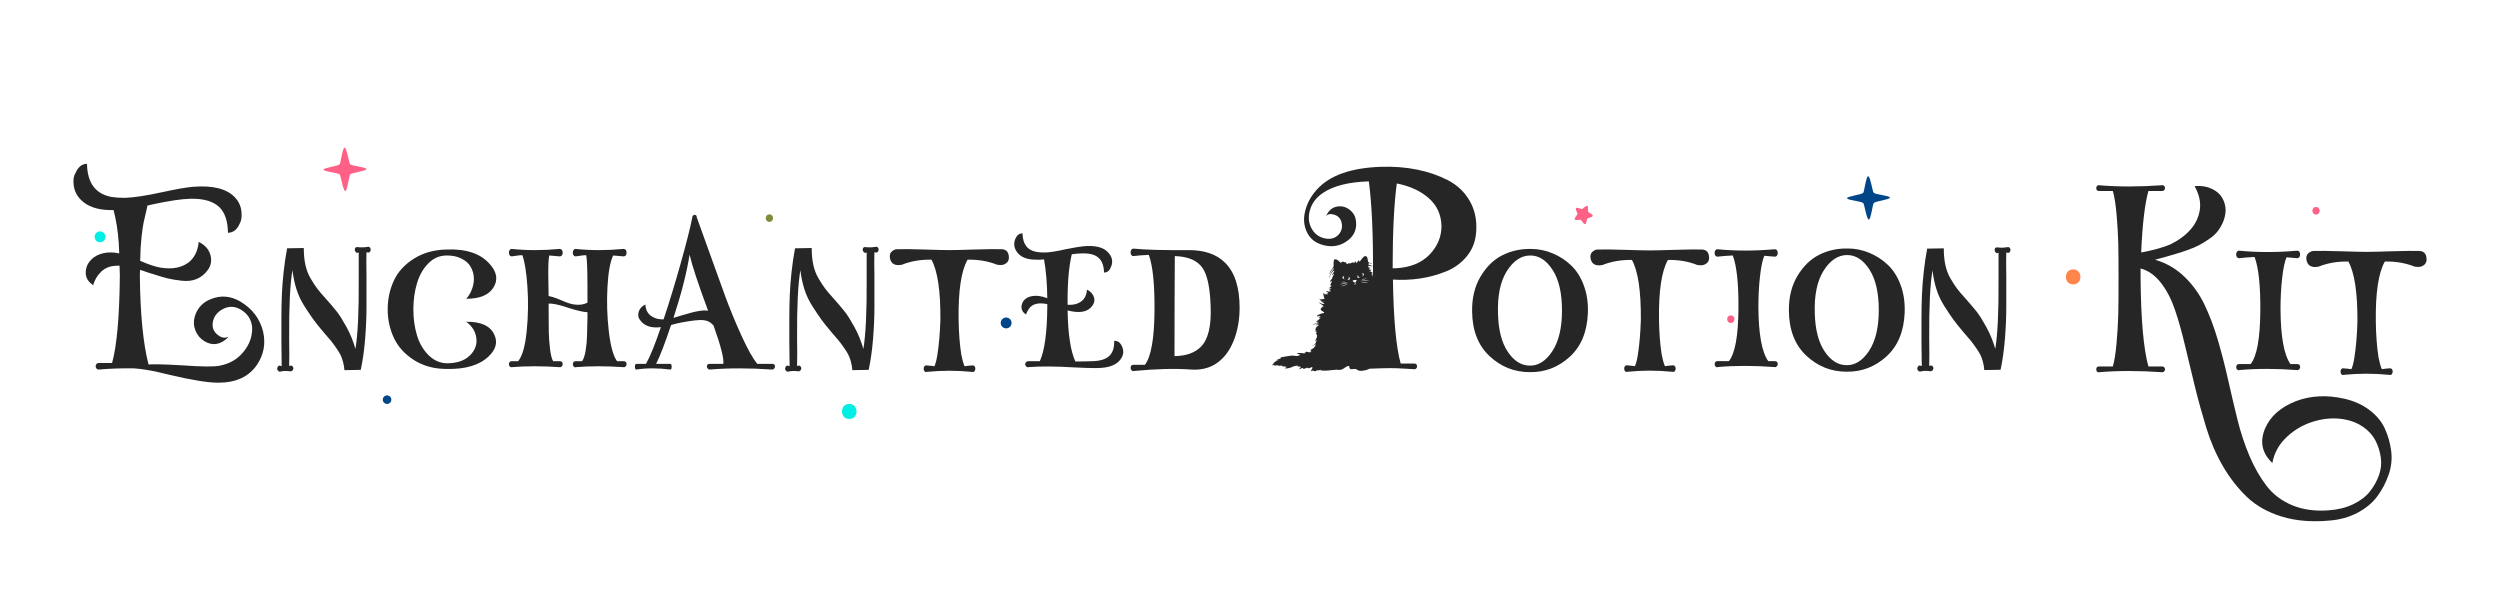 <?xml version="1.0" encoding="UTF-8"?>
<svg id="Layer_1" data-name="Layer 1" xmlns="http://www.w3.org/2000/svg" viewBox="0 0 4390.38 1080">
  <defs>
    <style>
      .cls-1 {
        fill: #7c8c38;
      }

      .cls-2 {
        fill: #ff6086;
      }

      .cls-3 {
        fill: #00eee4;
      }

      .cls-4 {
        fill: #004587;
      }

      .cls-5 {
        fill: #262626;
      }

      .cls-6 {
        fill: #ff854a;
      }
    </style>
  </defs>
  <path class="cls-3" d="M1491.46,735.82c17,0,17.03-26.42,0-26.42s-17.03,26.42,0,26.42h0Z"/>
  <g>
    <g>
      <path class="cls-5" d="M2425.84,292.93c22.29-.69,43.28.96,62.97,4.96,19.69,4,37.63,10.19,53.83,18.55,16.21,8.35,28.84,20.2,37.89,35.54,9.06,15.34,13.06,32.92,12.02,52.78-.7,17.08-5.93,31.8-15.68,44.16-9.76,12.37-22.21,21.61-37.36,27.71-15.16,6.09-30.58,10.28-46.26,12.54-15.67,2.26-31.35,2.87-47.03,1.82,1.05,69.68,5.57,118.82,13.59,147.38h23.52c3.47,0,5.23,1.75,5.23,5.23,0,1.4-.52,2.62-1.57,3.66-1.05,1.05-2.27,1.4-3.66,1.05-39.72-2.78-76.13-2.78-109.23,0-1.4.35-2.53,0-3.39-1.05-.88-1.04-1.32-2.26-1.32-3.66,0-3.47,1.57-5.23,4.71-5.23h23.52c8.7-29.61,13.24-83.09,13.59-160.44.33-66.89-2.1-120.03-7.32-159.4-34.85,1.05-61.5,7.66-79.96,19.86-12.2,8.02-20.04,18.29-23.52,30.83-3.48,12.54-2.18,23.78,3.92,33.72,6.08,9.92,15.23,15.42,27.42,16.45,8.37.36,14.98-2.43,19.86-8.35,4.88-5.93,6.28-12.89,4.19-20.91-1.75-6.61-5.93-10.97-12.54-13.06-6.62-2.1-11.5-1.22-14.63,2.61,4.17-9.4,10.36-14.98,18.54-16.72,8.19-1.74,15.76,0,22.74,5.23,6.96,5.23,10.79,12.2,11.49,20.9,1.38,13.59-3.31,24.57-14.11,32.93-10.8,8.35-22.82,11.68-36.05,9.92-16.39-2.43-27.88-9.49-34.49-21.16-6.62-11.67-8.29-24.65-4.96-38.93,3.3-14.29,10.19-27.17,20.64-38.68,22.29-25.09,60.09-38.49,113.4-40.24ZM2450.93,471.14c25.78-1.38,45.73-9.49,59.84-24.3,14.11-14.8,20.98-31.79,20.64-50.96-.7-19.51-8.19-35.54-22.48-48.08-14.29-12.54-32.92-21.07-55.92-25.61-4.88,35.89-7.32,85.54-7.32,148.95h5.23Z"/>
      <path class="cls-5" d="M2688.73,437.17c12.88,0,25.42,2.53,37.63,7.58,12.19,5.05,23.07,12.1,32.66,21.16,9.58,9.07,17.07,20.91,22.48,35.54,5.4,14.63,7.74,30.83,7.05,48.6-1.4,33.11-12.1,58.71-32.14,76.83-20.04,18.12-43.29,27-69.78,26.66-27.17,0-50.78-9.4-70.82-28.22-20.03-18.81-30.22-44.94-30.57-78.4-.36-23.69,4.62-44.16,14.9-61.4,10.27-17.25,23.08-29.7,38.41-37.37,15.32-7.66,32.04-11.32,50.17-10.97ZM2685.59,642.03c15.32.7,28.74-7.57,40.24-24.82,11.5-17.25,17.25-41.19,17.25-71.87s-5.49-54.43-16.47-71.33c-10.97-16.89-23.96-25.34-38.93-25.34-16.03,0-29.79,9.06-41.29,27.17-11.49,18.12-16.72,43.03-15.68,74.73.69,28.58,6.36,50.88,16.99,66.9,10.63,16.03,23.26,24.22,37.89,24.56Z"/>
      <path class="cls-5" d="M3245.06,436.39c12.88,0,25.42,2.53,37.63,7.58,12.19,5.05,23.07,12.1,32.66,21.16,9.58,9.07,17.07,20.91,22.48,35.54,5.4,14.63,7.74,30.83,7.05,48.6-1.4,33.11-12.1,58.71-32.14,76.83-20.04,18.12-43.29,27-69.78,26.66-27.17,0-50.78-9.4-70.82-28.22-20.03-18.81-30.22-44.94-30.57-78.4-.36-23.69,4.62-44.16,14.9-61.4,10.27-17.25,23.08-29.7,38.41-37.37,15.32-7.66,32.04-11.32,50.17-10.97ZM3241.92,641.25c15.32.7,28.74-7.57,40.24-24.82,11.5-17.25,17.25-41.19,17.25-71.87s-5.49-54.43-16.47-71.33c-10.97-16.89-23.96-25.34-38.93-25.34-16.03,0-29.79,9.06-41.29,27.17-11.49,18.12-16.72,43.03-15.68,74.73.69,28.58,6.36,50.88,16.99,66.9s23.26,24.22,37.89,24.56Z"/>
      <path class="cls-5" d="M2989.76,438.22c6.96.7,10.79,4.7,11.49,12.01,1.05,7.67-2.27,12.73-9.92,15.16-3.14.7-6.62.7-10.45,0-15.68-6.28-32.93-9.23-51.74-8.89-11.16,19.51-16.39,54.53-15.68,105.04.35,23,1.92,43.39,4.71,61.16,1.73,9.06,3.66,15.85,5.75,20.38,1.38-.35,6.09-.87,14.11-1.57,1.38,0,2.52.52,3.39,1.57.87,1.05,1.3,2.45,1.3,4.18,0,1.05-.25,2.09-.78,3.14-.52,1.05-1.13,1.83-1.82,2.35-.7.52-1.4.6-2.09.25-14.3-1.4-27.88-2.09-40.77-2.09s-26.14.69-40.77,2.09c-1.04.35-2.01-.08-2.87-1.3-.88-1.22-1.3-2.7-1.3-4.44s.43-3.13,1.3-4.18c.87-1.05,1.83-1.57,2.87-1.57,8.37.7,13.24,1.22,14.63,1.57,2.1-4.52,3.83-11.32,5.23-20.38,2.79-17.77,4.52-38.16,5.23-61.16.35-50.51-4.88-85.53-15.67-105.04-18.82-.35-36.07,2.61-51.74,8.89-11.16,2.09-17.95-1.05-20.39-9.4-2.09-7.66,0-13.07,6.28-16.2,1.38-1.05,3.14-1.57,5.23-1.57,10.1-.35,26.04-.17,47.82.52,21.77.7,36.32,1.05,43.64,1.05h1.04c7.32,0,21.87-.35,43.64-1.05,21.77-.69,37.89-.87,48.35-.52Z"/>
      <path class="cls-5" d="M3116.74,634.2c3.48,0,5.23,1.74,5.23,5.23,0,1.74-.7,3.14-2.09,4.18-.7,1.05-1.75,1.4-3.14,1.05-36.58-2.78-70.21-2.78-100.86,0v.52c-1.05,0-2.09-.52-3.14-1.57-1.05-1.04-1.57-2.43-1.57-4.18,0-1.38.52-2.78,1.57-4.18,1.05-.7,2.09-1.05,3.14-1.05h20.38c10.8-13.59,16.37-44.24,16.73-91.98.33-43.91-2.97-75.08-9.94-93.55-9.07.35-18.12,1.04-27.17,2.09-.7,0-1.57-.35-2.62-1.05-1.4-1.38-2.09-3.22-2.09-5.48s.69-4.1,2.09-5.49c.7-.69,1.57-1.05,2.62-1.05,32.04,3.14,65.67,3.14,100.86,0,1.05,0,2.09.36,3.14,1.05,1.38,1.4,2.09,3.23,2.09,5.49s-.7,4.1-2.09,5.48c-1.05.7-2.09,1.05-3.14,1.05-6.27-.69-12.37-1.22-18.29-1.57-3.14,6.97-5.67,18.9-7.58,35.79-1.92,16.9-2.87,35.11-2.87,54.61.35,47.39,6.09,78.92,17.25,94.6h11.49Z"/>
      <path class="cls-5" d="M3528.57,434.56c1.38,1.04,2.09,2.43,2.09,4.18,0,2.09-.7,3.66-2.09,4.71-1.05.69-1.92.87-2.62.52-1.04-.35-1.92-.52-2.61-.52-.36,9.06-.36,22.99,0,41.81v54.35c0,17.08-.78,35.46-2.35,55.13-1.57,19.7-4.1,37.72-7.58,54.09v.52l-28.74.53v-.53c-.35-4.52-1.13-9.14-2.34-13.85-1.23-4.7-2.71-8.79-4.44-12.28-1.75-3.48-4.44-7.83-8.1-13.06-3.67-5.23-6.72-9.32-9.15-12.29-2.45-2.95-6.28-7.4-11.49-13.33-8.02-9.4-14.11-16.99-18.3-22.73-4.18-5.75-9.4-13.5-15.67-23.25-6.28-9.75-11.07-19.86-14.38-30.31-3.31-10.45-5.67-21.6-7.05-33.45-4.19,25.09-6.1,64.8-5.76,119.16.35,21.6.35,37.8,0,48.6.7-.35,1.4-.53,2.1-.53,1.04-.33,2.09-.16,3.13.53,1.4,1.04,2.09,2.43,2.09,4.18s-.69,3.14-2.09,4.18c-.7.69-1.74,1.05-3.13,1.05-6.62-1.05-12.54-.88-17.77.52h-1.05c-.7,0-1.4-.35-2.09-1.04-1.4-1.05-2.09-2.45-2.09-4.19s.69-3.3,2.09-4.7c1.04-.69,2.09-.87,3.14-.53.69.36,1.57.7,2.61,1.05,0-9.4-.17-23.34-.52-41.81v-41.03c0-14.45.25-28.21.78-41.29.52-13.06,1.57-26.74,3.14-41.02,1.56-14.29,3.57-27.87,6-40.77v-.52l29.27-.52v.52c0,10.8.95,20.56,2.87,29.26,1.9,8.71,5.04,16.72,9.4,24.05,4.35,7.32,8.18,13.15,11.49,17.5,3.31,4.36,8.45,10.37,15.43,18.02,8.01,9.07,14.27,16.47,18.81,22.21,4.52,5.75,10.1,14.63,16.72,26.66,6.62,12.02,11.85,24.82,15.68,38.41,4.18-25.43,6.09-65.5,5.75-120.2v-48.6c-.7,0-1.22.17-1.57.52-1.4.36-2.43,0-3.13-1.04-1.4-1.05-2.09-2.43-2.09-4.19-.36-1.38.16-2.78,1.56-4.18,1.05-.69,2.1-.87,3.14-.52,6.61.7,12.54.52,17.77-.53,1.05-.33,2.09-.16,3.14.53Z"/>
      <g>
        <path class="cls-5" d="M4117.21,700.25c16.95,3.87,31.6,10.49,43.96,19.85,12.35,9.36,21.35,20.21,27.01,32.57,5.65,12.36,9.35,25.5,11.13,39.46,1.77,13.95.26,27.82-4.5,41.58-4.77,13.78-11.39,26.39-19.87,37.87-8.46,11.46-20.03,21.09-34.69,28.86-14.64,7.77-31.16,12.36-49.51,13.78-31.44,2.83-59.41.44-83.95-7.15-24.55-7.59-44.84-19.06-60.9-34.42-16.07-15.35-30.11-33.36-42.11-54.01-12.01-20.66-21.72-43.09-29.14-67.27-7.4-24.18-14.11-48.45-20.12-72.82-6-24.36-11.74-48.18-17.22-71.5-5.47-23.3-11.38-44.3-17.73-63.02-6.36-18.71-14.66-34.6-24.89-47.67-10.26-13.05-22.08-21.35-35.48-24.89v18c.69,72.39,5.28,123.76,13.76,154.12h23.84c3.52,0,5.28,1.78,5.28,5.3,0,.71-.18,1.32-.53,1.85-.35.53-.71,1.06-1.06,1.59-.35.53-.88.88-1.59,1.06-.71.18-1.41.26-2.1.26-40.25-2.83-77.16-2.83-110.7,0-.71.35-1.5.26-2.37-.26-.9-.53-1.52-1.24-1.85-2.12-.37-.88-.53-1.68-.53-2.38,0-3.52,1.59-5.3,4.75-5.3h24.37c2.83-9.54,5.03-23.47,6.62-41.84,1.59-18.35,2.55-34.86,2.91-49.51.34-14.66.53-35.57.53-62.77s-.19-48.1-.53-62.75c-.37-14.64-1.32-31.16-2.91-49.52-1.59-18.35-3.8-32.3-6.62-41.84h-24.37c-3.16,0-4.75-1.75-4.75-5.28,0-1.41.53-2.65,1.59-3.71,1.06-1.06,2.1-1.41,3.16-1.06,33.54,2.83,70.45,2.83,110.7,0,1.4-.35,2.63,0,3.69,1.06,1.06,1.06,1.59,2.3,1.59,3.71,0,3.53-1.77,5.28-5.28,5.28h-23.84c-6.36,22.61-10.6,58.62-12.72,108.05,22.25-4.24,39.37-9.01,51.38-14.31,14.48-7.06,26.21-15.7,35.22-25.95,9.01-10.24,14.48-21.9,16.42-34.95,1.93-13.07-1.15-26.83-9.27-41.31,10.93-1.06,20.74.35,29.39,4.24,8.65,3.89,15.01,9.26,19.07,16.14,4.05,6.89,6.09,14.39,6.09,22.5-.37,7.42-1.96,14.31-4.77,20.66-2.84,6.36-6.09,11.83-9.8,16.42-3.71,4.59-8.83,9.08-15.36,13.5-6.53,4.42-12.36,7.95-17.47,10.6-5.12,2.65-11.92,5.47-20.4,8.48-8.46,3-15.01,5.12-19.59,6.34-4.59,1.25-10.95,3.11-19.07,5.56l-17.47,4.77c19.41,5.65,36.45,15.45,51.1,29.39,14.66,13.95,26.49,30.29,35.5,48.99,8.99,18.72,16.85,39.46,23.56,62.22,6.7,22.78,12.72,46.01,18,69.66,5.3,23.65,10.77,46.95,16.42,69.91,5.64,22.94,12.72,44.39,21.18,64.34,8.48,19.94,18.46,37.43,29.93,52.44,11.46,15,26.48,26.39,45.01,34.16,18.54,7.76,39.81,10.76,63.83,9.01,16.23-1.06,30.63-4.61,43.17-10.6,12.52-6,22.33-13.42,29.39-22.25,7.05-8.83,12.44-18.44,16.14-28.86,3.71-10.42,4.77-20.91,3.18-31.51-1.59-10.6-4.77-20.49-9.52-29.66-4.77-9.18-12.01-17.13-21.72-23.84-9.71-6.71-20.91-11.11-33.63-13.23-16.95-2.84-34.42-1.59-52.44,3.71-18,5.3-33.89,14.38-47.65,27.27-13.78,12.88-22.25,28.15-25.43,45.81-18.35-17.31-22.59-37.6-12.7-60.91,9.17-21.18,27.18-37.07,54.01-47.65,26.12-9.89,54.56-11.3,85.27-4.24Z"/>
        <path class="cls-5" d="M4034.06,639.34c3.53,0,5.3,1.78,5.3,5.3,0,1.78-.71,3.18-2.12,4.24-.71,1.06-1.77,1.41-3.18,1.06-37.07-2.83-71.14-2.83-102.21,0v.53c-1.06,0-2.12-.53-3.18-1.59-1.06-1.06-1.59-2.46-1.59-4.24,0-1.4.53-2.83,1.59-4.24,1.06-.69,2.12-1.06,3.18-1.06h20.65c10.95-13.76,16.6-44.83,16.95-93.2.35-44.49-3-76.09-10.07-94.81-9.18.37-18.35,1.06-27.54,2.12-.71,0-1.59-.34-2.65-1.06-1.41-1.4-2.12-3.25-2.12-5.56s.71-4.14,2.12-5.55c.71-.71,1.59-1.06,2.65-1.06,32.48,3.18,66.55,3.18,102.21,0,1.06,0,2.12.35,3.18,1.06,1.41,1.41,2.12,3.27,2.12,5.55s-.71,4.16-2.12,5.56c-1.06.72-2.12,1.06-3.18,1.06-6.36-.71-12.54-1.24-18.53-1.59-3.18,7.08-5.74,19.16-7.68,36.28-1.94,17.13-2.91,35.59-2.91,55.35.35,48.02,6.17,79.97,17.48,95.85h11.64Z"/>
        <path class="cls-5" d="M4249.61,440.74c7.06.71,10.95,4.75,11.66,12.17,1.06,7.77-2.3,12.89-10.07,15.36-3.18.71-6.71.71-10.58,0-15.89-6.36-33.38-9.35-52.44-9.01-11.3,19.78-16.6,55.26-15.89,106.45.35,23.31,1.94,43.96,4.77,61.97,1.77,9.18,3.71,16.07,5.83,20.65,1.41-.35,6.18-.88,14.31-1.59,1.4,0,2.55.53,3.44,1.59.87,1.06,1.32,2.47,1.32,4.24,0,1.06-.26,2.12-.79,3.18-.53,1.06-1.16,1.85-1.85,2.38-.72.53-1.41.6-2.12.26-14.48-1.41-28.26-2.12-41.31-2.12s-26.48.71-41.31,2.12c-1.06.34-2.03-.09-2.91-1.32-.88-1.24-1.32-2.74-1.32-4.5s.44-3.18,1.32-4.24,1.85-1.59,2.91-1.59c8.48.71,13.41,1.24,14.83,1.59,2.1-4.58,3.87-11.46,5.28-20.65,2.83-18.01,4.59-38.66,5.3-61.97.35-51.19-4.94-86.67-15.88-106.45-19.07-.34-36.54,2.65-52.44,9.01-11.3,2.12-18.19-1.06-20.65-9.54-2.12-7.76,0-13.25,6.34-16.41,1.41-1.06,3.18-1.59,5.3-1.59,10.24-.35,26.39-.18,48.46.53,22.06.71,36.81,1.06,44.23,1.06h1.06c7.42,0,22.15-.35,44.23-1.06,22.06-.71,38.4-.88,48.98-.53Z"/>
      </g>
      <g>
        <path class="cls-5" d="M462.17,582.92c4.54,20.63,1.06,39.68-10.48,57.16-13.99,20.98-36.19,31.63-66.6,31.99h-2.09c-17.83,0-45.97-4.55-84.43-13.63-10.14-2.45-17.92-4.29-23.33-5.51-5.43-1.23-11.99-2.45-19.67-3.67-7.69-1.23-14.51-2.02-20.45-2.36-21.32-.34-41.95.34-61.88,2.1-1.05,0-2.09-.35-3.15-1.05-1.4-1.39-2.09-2.97-2.09-4.72s.53-3.15,1.58-4.2c1.05-1.05,2.27-1.57,3.67-1.57h23.59c8.4-30.42,12.94-81.45,13.64-153.13-.35-6.29-.53-12.23-.53-17.83-3.49,0-6.82.18-9.96.52-9.8,1.05-17.83,5.07-24.12,12.06-5.25,5.25-9.27,12.24-12.07,20.98v.53h-.52c-10.49-6.99-14.51-16.43-12.07-28.32,1.06-5.94,4.2-11.54,9.44-16.78,5.25-5.25,12.41-8.92,21.5-11.01,8.73-1.75,17.83-1.58,27.26.52-.7-23.77-2.97-44.58-6.81-62.41-1.4-5.59-2.46-10.13-3.15-13.63h-5.76c-23.43-.34-40.91-6.64-52.44-18.88-6.64-6.99-10.58-15.12-11.8-24.39-1.23-9.26-.26-16.34,2.88-21.24,4.54-10.83,11.19-16.43,19.93-16.78h.52v.52c.7,33.22,15.03,52.44,43,57.68,6.64,1.05,14.34,1.58,23.08,1.58,15.03-.34,37.05-3.67,66.08-9.97,23.77-5.24,41.77-8.39,54.01-9.44,34.61-2.79,59.08,3.33,73.42,18.35,6.64,7,10.48,15.13,11.54,24.39,1.05,9.27.17,16.35-2.62,21.24-4.55,10.84-11.37,16.44-20.45,16.78h-.53v-.52c-.35-20.27-5.42-35.14-15.21-44.58-10.49-10.13-27.26-15.03-50.34-14.68-15.74.35-38.12,3.67-67.12,9.97-4.55,1.05-7.52,1.75-8.92,2.09l-.53,3.67c-2.8,11.54-4.81,20.28-6.03,26.22-1.23,5.95-2.46,14.51-3.67,25.7-1.23,11.19-2.02,25-2.36,41.42,15.37,6.65,27.61,10.67,36.71,12.06,20.27,3.15,36.71-.17,49.29-9.96,9.78-8.39,15.37-20.1,16.78-35.14v-.52l.52.52c11.19,5.6,18.01,13.64,20.45,24.12,2.09,9.1.53,17.31-4.72,24.65-5.25,7.34-11.72,12.67-19.41,15.99-7.69,3.33-16.69,4.38-27.01,3.15-10.31-1.22-18.61-2.62-24.91-4.19-6.29-1.57-14.86-4.11-25.7-7.6-1.75-.7-4.55-1.57-8.39-2.62-5.95-2.09-10.49-3.67-13.63-4.72-.35,3.15-.53,6.64-.53,10.49.7,67.12,5.76,119.04,15.21,155.75,10.49-.7,30.42-.17,59.78,1.57,33.91,2.45,55.76,2.62,65.55.52,16.08-3.15,29.1-10.31,39.07-21.5,9.96-11.18,15.64-23.07,17.04-35.66,1.05-6.29.78-12.23-.78-17.83-1.58-5.59-4.2-10.49-7.87-14.68-3.67-4.2-8.31-7.69-13.9-10.49-9.44-4.54-19.06-4.19-28.84,1.05-10.15,5.59-15.92,13.63-17.31,24.12-1.05,8.74,1.92,15.73,8.92,20.98,5.94,4.9,11.88,6.12,17.83,3.67l.53.52c-13.64,13.29-27.63,15.56-41.95,6.82-7.34-4.54-12.58-10.83-15.74-18.88-3.14-8.04-3.49-16.25-1.05-24.65,4.54-14.68,13.98-24.82,28.32-30.42,17.48-6.99,34.6-5.59,51.39,4.19,21.32,12.58,34.78,30.42,40.38,53.49Z"/>
        <path class="cls-5" d="M648.86,433.99c1.39,1.05,2.09,2.45,2.09,4.2,0,2.1-.7,3.67-2.09,4.72-1.05.71-1.93.88-2.62.53-1.05-.35-1.93-.53-2.62-.53-.35,9.1-.35,23.08,0,41.95v54.54c0,17.13-.78,35.58-2.36,55.33-1.58,19.76-4.11,37.85-7.6,54.28v.52l-28.84.52v-.52c-.35-4.54-1.14-9.18-2.36-13.9-1.23-4.72-2.72-8.83-4.46-12.33-1.75-3.49-4.45-7.86-8.13-13.11-3.67-5.25-6.73-9.35-9.17-12.33-2.46-2.97-6.29-7.42-11.54-13.37-8.05-9.44-14.16-17.04-18.36-22.81-4.19-5.77-9.43-13.54-15.73-23.33-6.29-9.78-11.11-19.93-14.42-30.42-3.33-10.49-5.69-21.67-7.08-33.56-4.2,25.17-6.13,65.02-5.77,119.56.34,21.68.34,37.94,0,48.77.7-.35,1.39-.53,2.09-.53,1.06-.34,2.1-.17,3.15.53,1.39,1.05,2.09,2.45,2.09,4.19s-.7,3.15-2.09,4.19c-.7.7-1.75,1.05-3.15,1.05-6.64-1.05-12.58-.88-17.83.52h-1.05c-.7,0-1.4-.35-2.09-1.05-1.4-1.05-2.09-2.45-2.09-4.2s.7-3.32,2.09-4.72c1.05-.7,2.09-.87,3.14-.53.7.36,1.58.71,2.62,1.05,0-9.44-.18-23.42-.52-41.95v-41.17c0-14.5.26-28.32.78-41.43.53-13.11,1.58-26.82,3.15-41.17,1.57-14.33,3.58-27.96,6.03-40.91v-.52l29.37-.52v.52c0,10.84.96,20.63,2.89,29.37,1.91,8.74,5.06,16.78,9.43,24.12,4.37,7.34,8.21,13.2,11.54,17.57,3.32,4.38,8.48,10.41,15.47,18.09,8.03,9.1,14.33,16.52,18.88,22.29,4.54,5.76,10.14,14.68,16.78,26.74,6.64,12.06,11.88,24.91,15.73,38.55,4.2-25.52,6.12-65.72,5.77-120.61v-48.77c-.7,0-1.23.18-1.58.52-1.4.35-2.45,0-3.14-1.05-1.41-1.05-2.1-2.44-2.1-4.19-.35-1.39.18-2.79,1.58-4.19,1.05-.7,2.09-.87,3.14-.53,6.64.71,12.59.53,17.83-.52,1.06-.34,2.1-.17,3.15.52Z"/>
        <path class="cls-5" d="M784.67,647.94c-22.02,0-41.16-5.15-57.42-15.47-16.25-10.31-28.06-23.25-35.4-38.81-7.35-15.55-11.02-32.33-11.02-50.34s3.58-34.78,10.75-50.34c7.16-15.55,18.96-28.49,35.4-38.8,16.43-10.31,35.66-15.64,57.68-16,34.61-1.39,59.96,7.34,76.05,26.22,11.88,13.63,13.98,26.92,6.29,39.85-8.05,13.63-24.12,20.45-48.25,20.45,3.49-3.85,6.37-8.3,8.65-13.37,2.27-5.06,3.75-10.31,4.45-15.74.7-5.41.34-10.92-1.05-16.52-1.4-5.59-3.85-10.57-7.34-14.94-3.5-4.37-8.57-8.04-15.21-11.01-6.64-2.97-14.51-4.46-23.6-4.46-12.58,0-23.42,4.64-32.51,13.9-9.09,9.27-15.74,20.98-19.92,35.14-4.2,14.16-6.29,29.37-6.29,45.62s2.09,31.38,6.29,45.36c4.19,13.98,10.92,25.61,20.19,34.87,9.26,9.27,20,14.08,32.25,14.42,17.48,0,30.86-4.46,40.12-13.37,9.26-8.92,13.19-19.14,11.8-30.68-1.41-11.53-7.35-21.15-17.83-28.84,25.87-.34,42.3,7.17,49.29,22.55,6.29,13.29,2.97,26.05-9.96,38.28-16.09,15.39-40.56,22.72-73.42,22.02Z"/>
        <path class="cls-5" d="M1095.11,634.31c3.49,0,5.25,1.75,5.25,5.25,0,1.75-.7,3.15-2.09,4.19-1.05,1.05-2.1,1.4-3.15,1.05-30.77-2.09-58.91-2.09-84.42,0v.52c-1.05,0-2.1-.52-3.15-1.57-1.05-1.05-1.58-2.44-1.58-4.19,0-1.39.53-2.79,1.58-4.2,1.05-.7,2.1-1.05,3.15-1.05h11.54c2.79-3.84,4.88-10.23,6.29-19.14,1.39-8.92,2.17-17.04,2.36-24.39.17-7.34.43-18.35.78-33.04v-9.44c-7.34-.34-18.18-2.79-32.51-7.34-1.05-.34-2.62-.87-4.73-1.58-13.98-4.54-24.3-6.64-30.93-6.29v9.97c0,17.48.08,30.77.26,39.85.17,9.1.86,18.88,2.09,29.37,1.22,10.49,3.05,17.83,5.51,22.02h11.54c3.49,0,5.24,1.75,5.24,5.25,0,1.75-.7,3.15-2.09,4.19-1.05,1.05-2.09,1.4-3.14,1.05-30.77-2.09-58.92-2.09-84.43,0-1.05.35-2.09,0-3.14-1.05-1.06-1.05-1.58-2.44-1.58-4.19,0-1.39.52-2.79,1.58-4.2,1.05-.7,2.09-1.05,3.14-1.05h11.54c7.34-9.09,12.32-26.66,14.94-52.7,2.62-26.04,3.06-51.92,1.31-77.61-1.75-25.69-4.72-44.31-8.92-55.85-3.49,0-7.16.35-11.01,1.05-2.81.36-5.42.71-7.87,1.05-.7,0-1.58-.34-2.62-1.05-1.4-1.39-2.09-3.23-2.09-5.5s.7-4.11,2.09-5.5c.7-.7,1.58-1.05,2.62-1.05,26.92,2.8,55.07,2.8,84.43,0,1.05,0,2.09.36,3.14,1.05,1.39,1.4,2.09,3.23,2.09,5.5s-.7,4.11-2.09,5.5c-1.05.71-2.09,1.05-3.14,1.05-6.29-.7-12.42-1.22-18.36-1.58-1.4,6.29-1.93,20.11-1.58,41.43.34,12.94.53,22.9.53,29.89,4.89.7,11.88,2.97,20.97,6.82,10.14,4.55,18.01,7.17,23.6,7.87,9.08,1.4,16.95.35,23.59-3.15v-28.32c0-29.01-.7-47.37-2.09-55.06-3.5,0-7.17.35-11.02,1.05-2.8.36-5.42.71-7.86,1.05-.7,0-1.58-.34-2.62-1.05-1.4-1.39-2.1-3.23-2.1-5.5s.7-4.11,2.1-5.5c.7-.7,1.58-1.05,2.62-1.05,26.91,2.8,55.06,2.8,84.42,0,1.05,0,2.1.36,3.15,1.05,1.39,1.4,2.09,3.23,2.09,5.5s-.7,4.11-2.09,5.5c-1.05.71-2.1,1.05-3.15,1.05-6.29-.7-12.41-1.22-18.35-1.58-5.25,11.19-8.57,29.72-9.97,55.59-1.4,25.87-.61,51.65,2.37,77.35,2.97,25.69,7.77,43.26,14.42,52.7h11.54Z"/>
        <path class="cls-5" d="M1356.26,639.03c3.15,0,4.72,1.58,4.72,4.72,0,1.4-.52,2.62-1.57,3.67-1.05,1.05-2.1,1.58-3.15,1.58-40.2-2.79-76.92-2.79-110.12,0-1.05,0-2.09-.52-3.15-1.58-1.05-1.05-1.57-2.27-1.57-3.67,0-3.15,1.57-4.72,4.72-4.72h24.12c1.39-9.09-4.37-31.63-17.3-67.65-1.06-.7-1.76-1.39-2.1-2.1-3.85-3.84-8.57-6.11-14.16-6.82-3.85-.7-9.43-.61-16.77.26-7.35.88-14.69,2.02-22.03,3.41-7.34,1.4-13.29,2.8-17.83,4.2-.35.35-.88.52-1.58.52-10.49,31.46-19.23,54.19-26.22,68.17h24.64c1.75,0,2.62,1.58,2.62,4.72,0,3.84-.87,5.59-2.62,5.25-21.68-2.79-41.42-2.79-59.25,0-1.75.34-2.62-1.4-2.62-5.25,0-3.15.87-4.72,2.62-4.72h16.78c6.99-12.23,15.74-33.73,26.22-64.5-17.13,2.1-29.37-2.1-36.71-12.58-3.14-3.84-3.93-8.56-2.36-14.16,1.58-5.59,5.51-9.96,11.8-13.11.34,8.74,3.58,15.39,9.7,19.92,6.12,4.55,13.54,6.65,22.29,6.29,10.48-31.46,20.71-65.02,30.67-100.68,9.97-35.66,16.52-61.7,19.67-78.14,0-1.74.61-3.05,1.83-3.93,1.22-.87,2.53-1.05,3.93-.52,1.4.52,2.1,1.83,2.1,3.93,3.49,9.44,10.57,29.1,21.24,59,10.66,29.89,20.19,56.29,28.58,79.18,8.4,22.9,18.01,46.24,28.85,70.01,10.83,23.78,20.1,40.21,27.79,49.29h26.22ZM1182.69,558.27c3.14-1.05,8.03-2.53,14.68-4.46,6.64-1.92,12.14-3.49,16.52-4.72,4.37-1.22,9.36-2.27,14.95-3.15,5.59-.87,10.48-.96,14.68-.26-17.49-47.19-28.32-80.05-32.51-98.58-4.9,31.46-14.35,68.52-28.32,111.17Z"/>
        <path class="cls-5" d="M1540.85,433.99c1.39,1.05,2.09,2.45,2.09,4.2,0,2.1-.7,3.67-2.09,4.72-1.05.71-1.93.88-2.62.53-1.05-.35-1.93-.53-2.62-.53-.35,9.1-.35,23.08,0,41.95v54.54c0,17.13-.78,35.58-2.36,55.33-1.58,19.76-4.11,37.85-7.6,54.28v.52l-28.84.52v-.52c-.35-4.54-1.14-9.18-2.36-13.9-1.23-4.72-2.72-8.83-4.46-12.33-1.75-3.49-4.45-7.86-8.13-13.11-3.67-5.25-6.73-9.35-9.17-12.33-2.46-2.97-6.29-7.42-11.54-13.37-8.05-9.44-14.16-17.04-18.36-22.81-4.19-5.77-9.43-13.54-15.73-23.33-6.29-9.78-11.11-19.93-14.42-30.42-3.33-10.49-5.69-21.67-7.08-33.56-4.2,25.17-6.13,65.02-5.77,119.56.34,21.68.34,37.94,0,48.77.7-.35,1.39-.53,2.09-.53,1.06-.34,2.1-.17,3.15.53,1.39,1.05,2.09,2.45,2.09,4.19s-.7,3.15-2.09,4.19c-.7.7-1.75,1.05-3.15,1.05-6.64-1.05-12.58-.88-17.83.52h-1.05c-.7,0-1.4-.35-2.09-1.05-1.4-1.05-2.09-2.45-2.09-4.2s.7-3.32,2.09-4.72c1.05-.7,2.09-.87,3.14-.53.7.36,1.58.71,2.62,1.05,0-9.44-.18-23.42-.52-41.95v-41.17c0-14.5.26-28.32.78-41.43.53-13.11,1.58-26.82,3.15-41.17,1.57-14.33,3.58-27.96,6.03-40.91v-.52l29.37-.52v.52c0,10.84.96,20.63,2.89,29.37,1.91,8.74,5.06,16.78,9.43,24.12,4.37,7.34,8.21,13.2,11.54,17.57,3.32,4.38,8.48,10.41,15.47,18.09,8.03,9.1,14.33,16.52,18.88,22.29,4.54,5.76,10.14,14.68,16.78,26.74,6.64,12.06,11.88,24.91,15.73,38.55,4.2-25.52,6.12-65.72,5.77-120.61v-48.77c-.7,0-1.23.18-1.58.52-1.4.35-2.45,0-3.14-1.05-1.41-1.05-2.1-2.44-2.1-4.19-.35-1.39.18-2.79,1.58-4.19,1.05-.7,2.09-.87,3.14-.53,6.64.71,12.59.53,17.83-.52,1.06-.34,2.1-.17,3.15.52Z"/>
        <path class="cls-5" d="M1760.04,437.66c6.99.7,10.83,4.72,11.54,12.06,1.05,7.69-2.28,12.77-9.96,15.21-3.15.7-6.65.7-10.49,0-15.74-6.29-33.04-9.26-51.92-8.92-11.19,19.58-16.44,54.72-15.74,105.41.34,23.07,1.92,43.52,4.72,61.35,1.75,9.1,3.67,15.91,5.77,20.45,1.39-.34,6.11-.87,14.16-1.58,1.39,0,2.53.52,3.41,1.58.87,1.05,1.31,2.45,1.31,4.19,0,1.05-.26,2.1-.78,3.15-.53,1.05-1.14,1.83-1.84,2.36-.7.53-1.4.61-2.09.26-14.35-1.4-27.98-2.1-40.91-2.1s-26.22.7-40.91,2.1c-1.05.34-2.02-.09-2.89-1.31-.87-1.23-1.31-2.71-1.31-4.46s.44-3.15,1.31-4.19c.87-1.05,1.84-1.58,2.89-1.58,8.4.7,13.28,1.23,14.69,1.58,2.09-4.54,3.84-11.36,5.24-20.45,2.8-17.83,4.54-38.28,5.25-61.35.34-50.69-4.89-85.82-15.73-105.41-18.88-.34-36.19,2.62-51.92,8.92-11.19,2.09-18.01-1.05-20.45-9.44-2.1-7.69,0-13.11,6.29-16.26,1.39-1.05,3.14-1.57,5.25-1.57,10.13-.35,26.13-.17,47.98.52,21.84.7,36.44,1.05,43.78,1.05h1.05c7.35,0,21.94-.34,43.79-1.05,21.84-.7,38.02-.87,48.51-.52Z"/>
        <path class="cls-5" d="M1970.33,608.09c4.19,9.1,2.62,17.66-4.73,25.7-7.69,8.39-20.97,12.58-39.85,12.58h-4.2c-7.69,0-18.7-.34-33.04-1.05-34.96-2.09-62.58-2.27-82.86-.52-1.4.35-2.45,0-3.14-1.05-1.4-1.05-2.09-2.44-2.09-4.19,0-1.39.52-2.62,1.57-3.67,1.06-1.05,2.27-1.57,3.67-1.57h20.45c8.4-18.53,12.76-50.52,13.11-95.97v-4.19c-6.29-1.39-11.71-1.75-16.25-1.05-5.95.7-10.67,2.97-14.16,6.82-2.8,3.15-5.07,7.17-6.82,12.06v.52l-.52-.52c-5.95-3.85-8.4-9.09-7.34-15.74,1.74-8.73,7.86-14.16,18.35-16.25,7.68-1.39,16.6-.17,26.75,3.67-.35-26.22-2.28-48.94-5.76-68.17-5.25.7-9.97.88-14.16.52-13.99,0-24.31-3.49-30.94-10.49-7.34-8.03-9.09-16.78-5.25-26.22,2.8-6.3,6.82-9.44,12.07-9.44h.52c.34,18.88,8.56,29.72,24.65,32.51,3.85.7,8.21,1.05,13.11,1.05,8.73,0,21.5-1.92,38.27-5.77,13.98-2.79,24.47-4.54,31.47-5.25,20.27-1.75,34.43,1.75,42.47,10.49,7.68,8.05,9.44,16.78,5.25,26.22-2.45,6.29-6.29,9.44-11.54,9.44h-.52c-.36-11.54-3.33-19.92-8.92-25.17-5.95-5.94-15.74-8.73-29.37-8.39-5.6,0-11.72.52-18.36,1.58-5.25,21.68-7.69,51.22-7.34,88.62,10.49.7,18.88-1.58,25.17-6.82,5.25-4.54,8.21-11.01,8.92-19.41v-.52l.53.52c6.29,3.15,10.31,7.87,12.06,14.16,1.05,4.9,0,9.44-3.14,13.64-7.7,11.19-22.2,13.98-43.53,8.39.7,41.61,5.25,71.5,13.63,89.67,10.83,0,20.8-.17,29.9-.52,13.63-.34,23.51-3.41,29.62-9.18,6.12-5.77,9-14.59,8.65-26.48h.53c5.59-.34,9.96,2.8,13.11,9.44Z"/>
        <path class="cls-5" d="M2151.24,461.26c17.13,16.78,25.7,43.18,25.7,79.19,0,18.88-2.8,36.36-8.39,52.44-5.6,16.08-13.46,28.84-23.6,38.28-13.98,13.29-31.64,19.22-52.96,17.83-28.32-2.1-62.23-1.23-101.74,2.62-1.05,0-1.93-.36-2.62-1.05-1.4-1.05-2.09-2.62-2.09-4.72,0-1.75.52-3.15,1.58-4.2,1.05-.7,2.09-1.05,3.14-1.05h20.45c10.83-14.33,16.43-46.15,16.78-95.44.34-45.79-2.97-78.31-9.96-97.54-9.1.35-18.18,1.05-27.27,2.1-.7.35-1.58,0-2.62-1.05-1.4-1.05-2.09-2.79-2.09-5.24s.7-4.37,2.09-5.77c1.05-.7,1.92-1.05,2.62-1.05,20.98,2.1,53.14,2.97,96.49,2.62h1.05c27.62,0,48.77,7.34,63.45,22.02ZM2109.29,608.61c12.58-12.93,18.17-36.53,16.78-70.79-1.05-32.51-5.76-54.88-14.16-67.12-9.09-13.28-25.35-20.27-48.76-20.98-.35,55.58-.53,114.14-.53,175.67,20.63-.34,36.19-5.94,46.67-16.78Z"/>
      </g>
    </g>
    <g>
      <path class="cls-2" d="M2788.61,363.55l.21,7.42c.02.73.4,1.4,1.01,1.8l6.23,4.03c1.54,1,1.27,3.33-.46,3.95l-6.99,2.5c-.69.24-1.21.81-1.4,1.52l-1.91,7.17c-.47,1.77-2.77,2.24-3.89.78l-4.53-5.88c-.45-.58-1.15-.9-1.87-.86l-7.41.4c-1.83.1-2.98-1.95-1.95-3.46l4.19-6.13c.41-.6.5-1.37.24-2.05l-2.67-6.92c-.66-1.71.93-3.44,2.69-2.92l7.12,2.09c.7.21,1.46.05,2.02-.41l5.76-4.68c1.42-1.16,3.56-.18,3.61,1.65Z"/>
      <path class="cls-4" d="M686.57,705.01c-1.73,3.77-6.18,5.42-9.95,3.7-3.77-1.73-5.42-6.18-3.7-9.95,1.73-3.77,6.18-5.42,9.95-3.7,3.77,1.73,5.42,6.18,3.7,9.95Z"/>
      <path class="cls-4" d="M1775.63,571.12c-2.19,4.79-7.85,6.89-12.64,4.69-4.79-2.19-6.89-7.85-4.69-12.64,2.19-4.79,7.85-6.89,12.64-4.7,4.79,2.19,6.89,7.85,4.7,12.64Z"/>
      <path class="cls-3" d="M184.36,419.88c-2.19,4.79-7.85,6.89-12.64,4.69-4.79-2.19-6.89-7.85-4.7-12.64,2.19-4.79,7.85-6.89,12.64-4.7,4.79,2.19,6.89,7.85,4.7,12.64Z"/>
      <path class="cls-6" d="M3640.77,499.5c17,0,17.03-26.42,0-26.42s-17.03,26.42,0,26.42h0Z"/>
      <path class="cls-3" d="M2328.24,638.52c17,0,17.03-26.42,0-26.42s-17.03,26.42,0,26.42h0Z"/>
      <path class="cls-1" d="M1351.19,389.69c8.5,0,8.52-13.21,0-13.21s-8.52,13.21,0,13.21h0Z"/>
      <path class="cls-2" d="M3039.54,567.14c8.5,0,8.52-13.21,0-13.21s-8.52,13.21,0,13.21h0Z"/>
      <path class="cls-2" d="M4067.3,376.75c8.5,0,8.52-13.21,0-13.21s-8.52,13.21,0,13.21h0Z"/>
      <path class="cls-4" d="M3290.48,338.51c-2.01-1.94-6.05-29.25-9.72-29.03-3.67.22-6.87,27.3-8.59,29.08-3.43,3.58-28.61,6.12-28.41,9.58.2,3.46,24.93,5.1,28.42,8.48,1.95,1.88,6.05,29.26,9.73,29.05,3.65-.21,6.8-27.22,8.59-29.06,3.31-3.46,28.69-6.12,28.49-9.61-.21-3.47-25.15-5.22-28.5-8.49Z"/>
      <path class="cls-2" d="M614.89,288.36c-2.01-1.94-6.05-29.25-9.72-29.03-3.67.22-6.87,27.3-8.59,29.08-3.43,3.58-28.61,6.12-28.41,9.58.2,3.46,24.93,5.1,28.42,8.48,1.95,1.88,6.05,29.26,9.73,29.05,3.65-.21,6.8-27.22,8.59-29.06,3.31-3.46,28.69-6.12,28.49-9.61-.21-3.47-25.15-5.22-28.5-8.49Z"/>
    </g>
    <path class="cls-5" d="M2447.15,644.77l3.57-.82-2.63-.76,1.81-.58-1.26-.71,1.39-.13c-4.49-1.63-8.26-4.9-9.88-9.47.69-.62,4.09,1.64,5.17,2.03.34.12,1.03.61,1.05-.02-1.44-.75-3.44-1.6-4.55-2.78-1.56-1.67-1.83-5.27-3.9-6.98,1.35-.35,1.97,1.87,3.1,2.21l-.49-1.27.7-.06c-1.78-3.64-4.15-7.01-2.71-11.28l.84,1.16c1.16-2.09-.14-4.24-1.48-5.92l2.61.92-1.2-3.28,2.31,2.77c.44-.36-1.25-2.26-1.23-2.84.02-.46.76-.68.77-1.14,0-.21-1.4-3.57-1.67-3.94-1.11-1.51-3.17-2.22-4.75-3.16l3.02.48-3.48-1.93,2.69.42-.09-.68,4.36,2.03c-1.41-1.97-4.11-2.94-6.3-3.74.64-.79,2.15.7,3.02.47l-.9-.82c3.19-.15,5.2,1.71,7.81,2.79.33.13,1.03.61,1.05-.02-3.41-2.09-6.93-4.07-11-4.48.56-.79,2.3.64,2.84-.58l-3.25-1.2,4.99,1.12-.93-.66,1.09-.34c-2.26-1.12-4.68-2.83-6.3-4.79-.27-.32-1.64-1.93-1.21-2.24,1.05.73,1.92,1.84,3.28,1.03l-3.69-2.81,3.31.85-2.53-1.43c.5-.82,1.95.59,2.69.42l-1.52-1.26,4.67,2.1-.64-1.47,1.32.38c-2.27-2.08-5.78-3.83-8.76-4.65-1.28-.35-2.42-.09-3.91-.7-3.91-1.59,7.97-4.48,4.72-7.13.14-.4,1.95,1.02,1.06-.18-1.33-1.8-3.77-3.65-5.84-4.53.02-.61.81-.21,1.18-.11.91.23,1.8.81,2.85.75l-3.2-1.53,2.07-.02-2.24-1.04,2.12-.35,6.81-4.8-8.28,3.18-2.97-.81,2.79-.25-2.01-.32,1.11-.51,6.42-4.51-8.95,3.08,9.44-4.03,1.11-.51c-2.12-.07-4.86-1.12-6.89-1.08-.49,0-1.4.45-1.84.74l.72-1.26-1.45.46,2.63-10.26-1.68,2.11h-.02c-.08-.86,1.31-2.36.47-3l-.99,1.86-1.74-.85h2.07s-1.89-1.06-1.89-1.06l2.04-.15c-.93-.64-2.09-.94-3.21-.71l1.29-.55c.01-.66-.69-.03-1.02-.25-.19-.13-.01-.77-.42-.92-.13-.05-.33-.06-.54-.07,0-.03,0-.04,0-.07-.59-.11-1.16-.08-1.7,0-.32-.06-.59-.18-.73-.42l7.66.52c-1.48-1.25-1.06-2.71-3.29-3.44l1.68-.26-5.12-1.96,2.04-.15-1.16-.84,2.04-.15c-1.67-.91-3.47-1.8-5.43-1.74l1.57-.93-3.13-.21c-.17-.6.68-.42,1.05-.42,2.38,0,4.72.64,7,1.23l-1.71-2.14,2.04-.15-3.98-1.28,1.96-.65c.42-.42-2.49-.78-2.85-.59l1.57-.93-3.08.13,2.58-1.09-4.14-.04c1.04-.34,2.01-.79,3.14-.85,1.45-.07,2.31,1.04,3.63.13l-.8-.73c1.79-1-2.06-1.13-2.33-1.21-.37-.11-.42-.5-.6-.56-.57-.2-1.45.11-1.55-.45l5.92.44c-1.18-1.04-3.17-1.35-4.68-1.33l1.6-.76-1.81-.57,1.66-.43-1.81-.57c.65-.38,2.46.51,2.69-.42l-4.24-.72,2.63-.76-1.11-.51,2.69-.42c-2.12-.45-4.07-1.22-6.31-.74l1.96-.65-2.17-.69,3.02-.48-2.51-.63,3.02-.48-1.83-.74,2.04-.15c-1.17-.63-3.09-.52-3.42-2.05l1.11.52-.98-1.91,1.11.52c-.21-.86-1.08-1.12-1.63-2.06-1.95-3.34-.81-7.42-1.79-11.01-.36-1.32-1.28-2.09-1.56-3.37,1.01.28,1.29,1.55,1.7,2.36.4.8.59.82.37-.09-.44-1.77-1.34-3.59-2.8-4.74l.62-.43-1.61-1.48,1.34-.21c-.5-.58-1.35-.73-1.88-1.11-.37-.26-.4-.84-.6-.99-.39-.3-1.58.18-1.71-.51,1.87-.31,3.62.34,5.19,1.25.25-1.36-1.72-1.92-2.89-1.96-.17-.54,1.27-.38.2-.88-.44-.2-.93-.33-1.42-.3l1.24-.87-1.73-.08,3-.63c-1.25-.77-2.82-1.1-4.27-.89l.95-.49c-.18-.89-2.81-.24-2.88-.75l3.62-1.09-2.07-.02,1.94-.82-2.1-.19,2.97-.81-5.48.16,1.52-1.26-1.73-.07,3.51-1.76-2.04.15,1.52-1.26c-2.75,1.17-4.45.26-3.19-2.8l7.46,1.44c-1.17-1.71-5.99-2.33-7.05-3.19-1.46-1.19-.24-2.92,1.73-2.79,1.34.09,2.89,1.8,4.27,1.5-1.55-2.03-6.44-1.85-7.16-4.07-.77-2.4-.56-9.5-4.2-9.75-4.72-.33-7.48,7.29-10.85,9.54l-.42-.62-.73.8.4-1.78-.9.83.48-1.28c.01-.26-.39-.17-.52-.09-.63.41-2.42,3.21-2.29,4.14l-.49-.95-.69,2.17-2.09-4.49.03,2.4-.82-.9.26,1.68-1.32-1.86.25,2.72c-.7.09-1.38-.93-2.15-1.13-2.12-.55-3.4,1.29-5.34,1.63-1.29.23-2.43-.43-3.13-.24-.8.21-.97,1.58-2.49,1.46-.29-.02-1.98-3.28-3.38-3.62-.67-.33-.32,1.14-.73.8-.25-.21-.24-.84-1.08-1.17-1.13-.44-2.74-.06-3.94-.1l.83.9-2.46-.3.87,2.27c-2.58-2.14-8.47-9.13-12.17-6.79-2.71,1.72-.69,9.82-1.91,12.9-.85,2.16-3.46,4.91-4.7,6.99-.88,1.47-1.44,3.34-2.34,4.84.11,1.04.39.18.6-.16.98-1.59,5.42-9,6.67-9.43.5-.17.58-.08.59.43.03,1.49-2.6,4.12-3.45,5.53-1.58,2.6-3.17,5.7-4.17,8.57-.27.77-.9,2.08-.58,2.85,1.64-3.83,4.23-11.34,8.38-12.95,1.69-.66-.13,2.3-.48,2.93-.57,1.01-2.84,3.83-3.05,4.62-.04.16,0,.56.24.47l.96-1.09,2.96-1.42-3.76,6.79.72.23-4.82,6.61,1.88-1.15-1.39,2.11c1.05.12,1.79-1.76,3.17-1.7.67.49-1.48,3.29-1.75,3.94-.14.35-1.18,3.4-1.2,3.59-.07.49.13.59.57.42l1.3-1.58c.45,3.21-2.18,5.06-4.92,5.94l3.74.34,1.3,1.11-2.71.25.6.6-2.62-.28,2.51,1.68.88.21-.07.7-1.61-.44,2,1.75c-1,.33-1.85-.42-2.68-.6-.98-.22.44,1.06-.56.77-1.54-.45-3.03-1.3-4.8-.96-.11,1.3,1.38,1.01,2.49,1.68.74.45,1.25.95,1.81,1.6l-2.82-.42,1.92,1.25c-.36.71-2.7-1-2.87-.76l2.87,2.99-3.51-1.51.72,1.26c-.94.28-1.28-1-2.11-1.39l.43,1.65-1.55-1.14.43,1.65-2.2-4.13c-.85.65.59,2.18.47,3.02l-1.71-2.14,2.63,10.26-1.45-.46.72,1.26c-.44-.29-1.35-.73-1.84-.74-2.03-.04-4.77,1.01-6.89,1.08l1.11.51,9.44,4.03-8.95-3.08,6.42,4.51,1.11.51-2.01.32,2.79.25-2.97.81-8.28-3.18,6.81,4.8,2.12.35-2.24,1.04,2.07.02-3.2,1.53c1.05.06,1.94-.51,2.85-.75.37-.09,1.16-.5,1.18.11-2.07.88-4.51,2.73-5.84,4.53-.89,1.2.92-.22,1.07.18-3.25,2.65,8.63,5.53,4.72,7.13-1.49.61-2.64.35-3.91.7-2.97.82-6.49,2.57-8.76,4.65l1.32-.38-.64,1.47,4.67-2.1-1.52,1.26c.73.17,2.19-1.24,2.69-.42l-2.53,1.43,3.31-.85-3.69,2.81c1.36.81,2.23-.3,3.28-1.03.43.31-.94,1.92-1.21,2.24-1.62,1.96-4.04,3.66-6.3,4.79l1.09.34-.93.66,4.99-1.12-3.26,1.2c.54,1.22,2.28-.21,2.84.58-4.07.42-7.6,2.4-11,4.48.02.64.73.16,1.05.02,2.61-1.07,4.62-2.94,7.81-2.79l-.9.82c.87.22,2.39-1.26,3.02-.47-2.19.81-4.89,1.77-6.3,3.74l4.36-2.03-.09.68,2.69-.42-3.48,1.93,3.02-.48c-1.58.94-3.63,1.65-4.75,3.16-.27.37-1.68,3.73-1.67,3.94.01.46.75.68.77,1.14.02.58-1.67,2.47-1.23,2.84l2.31-2.77-1.21,3.28,2.61-.92c-1.34,1.67-2.64,3.82-1.48,5.92l.84-1.16c1.43,4.27-.93,7.64-2.71,11.28l.7.06-.49,1.27c1.13-.34,1.75-2.56,3.1-2.21-2.07,1.71-2.34,5.31-3.9,6.98-1.11,1.19-3.12,2.03-4.55,2.78.02.64.72.14,1.05.02,1.09-.39,4.48-2.65,5.17-2.03-1.62,4.57-5.39,7.83-9.88,9.47l1.39.13-1.26.71,1.81.58-2.63.76,3.57.82c-1.34-.24-2.37,1.09-3.39,1.21-1.34.16-6.8-1.64-7.58-.87l.45.61-1.74-.07,1.55,1.13-2.79-.25,2.11,1.39c-5.11-.63-10.27-1.12-15.43-.69l2.12.36-1.57.93,6.03,1.13c-.23,1.07-1.8-.27-2.4.03l1.89,1.08-3.46-.14,2.95,1.25c-2.07-.1-4.15.5-6.2.54-2.44.05-5.12-.93-7.79-.75-4.85.32-10.02,1.58-14.78,2.29-1.74.26-3.48.58-5.22.83l1.45.46-1.63.6,1.11.51-8.76,3.44,1.36.37,3.5-.11c-2.95.64-6.97,1.94-8.8,4.48-.35.49-.05.87-.3,1.23-.55.81-2.12,1.58-2.7,2.51l1.65-.43-1.42,1.94c1.54-.92,2.46-2.18,4.5-2.07l-1.62.6.05.33,2.05-.14-1.89,1.15,7.68-1.54-2.19,1.37c.84-.1,1.68-.3,2.52-.39.41-.05,1.21-.45,1.22.15l-2.63.76,9.46-1.13-2.97.81,2.82.42-2.61.92,7.5-.48-1.57.93,2.69-.41.05.33-2.3.7,3.36-.52-3.87,1.64,3.13.19-4.55,1.74c3.37-.78,7.2-1.12,10.53-1.99,2.18-.57,4.29-2.03,6.51-2.7,2.44-.74,5.01-.93,7.52-1.21l-1.86,1.32,3.31-.85-2.48,1.76,4.99-1.12-1.86,1.32,3.02-.47-1.27.71,1.48.63-2.92,1.15,1.11.51-1.85,1.32c2.54.11,4.31-2.04,6.75-2.11.57-.02.72.9,1.6.47l-1.52,1.27c-.02.46.18.33.56.26,2.62-.46,5.56-2.39,8.36-2.69l-.9.82.62-.06-.19.68,2.3-.7-.39.75,4.97-2.33-.48,1.28,1.46-1.61-.24,1.76,1.64-1.63-3.66,7.45.93-.43.3.58,1.69-1.29,4.63,1.2c1.49-.93,3.74-1.69,5.42-2.3l-1.01,1.19,6.95-1.77-2.87,1.47c.84-.1,1.68-.3,2.52-.39.41-.05,1.21-.45,1.22.15l-2.92,1.14c3.28-1.12,6.61-.34,9.77-.53,5.56-.33,11.36-1.19,16.93-1.57,3.37-.23,5.58.8,9.31-.07,6-1.4,7.57-6.05,14.09-6.69,1.54-.15,3.4.09,4.98-.09l-2.3.7,3.52.48-2.25,1.03c6.98.25,10.04,7.03,17.39,6.58,3.16-.19,12.22-1.56,14.42-3.97,7.22.12,45.77-1.39,45.77-1.39-1.02-.13-2.05-1.45-3.39-1.21ZM2425.39,543.09l-.36.68-.37-.13v-.05s-.04.04-.04.04l-.53-.18,1.3-.35ZM2360.94,484.18c-.93,1.01-1.4,2.42-1.12,3.87.23,1.18.91,2.15,1.82,2.8-1.89-.61-3.57-1.79-4.42-3.89,0,0,1.57-1.71,3.72-2.78ZM2351.88,499.53c4.97-1.57,10.03-2.53,15.3-2.04-5.05.95-10.21,1.21-15.3,2.04ZM2355.13,503.26c2.32-1.91,9.35-4.22,12.06-3.98-4.05,1.45-8.01,2.39-12.06,3.98ZM2354.38,495.38c4.34-.63,8.64-.63,12.85.78-4.28-.26-8.57-.52-12.85-.78ZM2370.7,490.45c-.13.32-2.37.96-5.02.97,2.12-.71,3.45-2.85,3.02-5.08-.07-.39-.21-.75-.38-1.09,1.93,1.94,2.59,4.7,2.38,5.2ZM2381.13,494.68c-.59.5-.86,1.01-.89,1.82-.06,1.37.34,2.46,1.47,3.3-.8-.16-1.3-.66-1.77-1.18-.75.92-1.48,1.71-2.57,2.05.5-.58,1.13-1.02,1.54-1.67,1.02-1.61.5-3.15-1.27-3.77-.43-.15-.84-.35-1.23-.57-.47-.26-.93-.59-.84-1.23.08-.58.5-.9,1-1.14,1.05-.51,2.17-.64,3.32-.67.92-.02,1.95-.11,2.41.85.51,1.09-.49,1.64-1.15,2.2ZM2384.05,487.68c-.32-.4-.42-3.01.81-5.25-.05.33-.08.67-.05,1.03.19,2.12,1.95,3.71,4.06,3.8-2.41.67-4.61.67-4.81.42ZM2395.4,481.05c-.23,2.11-1.45,3.61-3.01,4.64.67-.82,1.03-1.87.94-2.99-.12-1.38-.91-2.53-2.02-3.2,2.23.4,4.1,1.54,4.1,1.54ZM2401.44,488.58c-4.03,1.46-8.07,2.93-12.1,4.39,3.64-2.55,7.76-3.77,12.1-4.39ZM2390.27,495.96c2.54-1,9.93-.78,12.7.39-4.33-.37-8.4-.15-12.7-.39ZM2389.78,494.24c4.91-1.96,10.03-2.48,15.25-2.39-5.11.64-10.13,1.86-15.25,2.39Z"/>
  </g>
</svg>